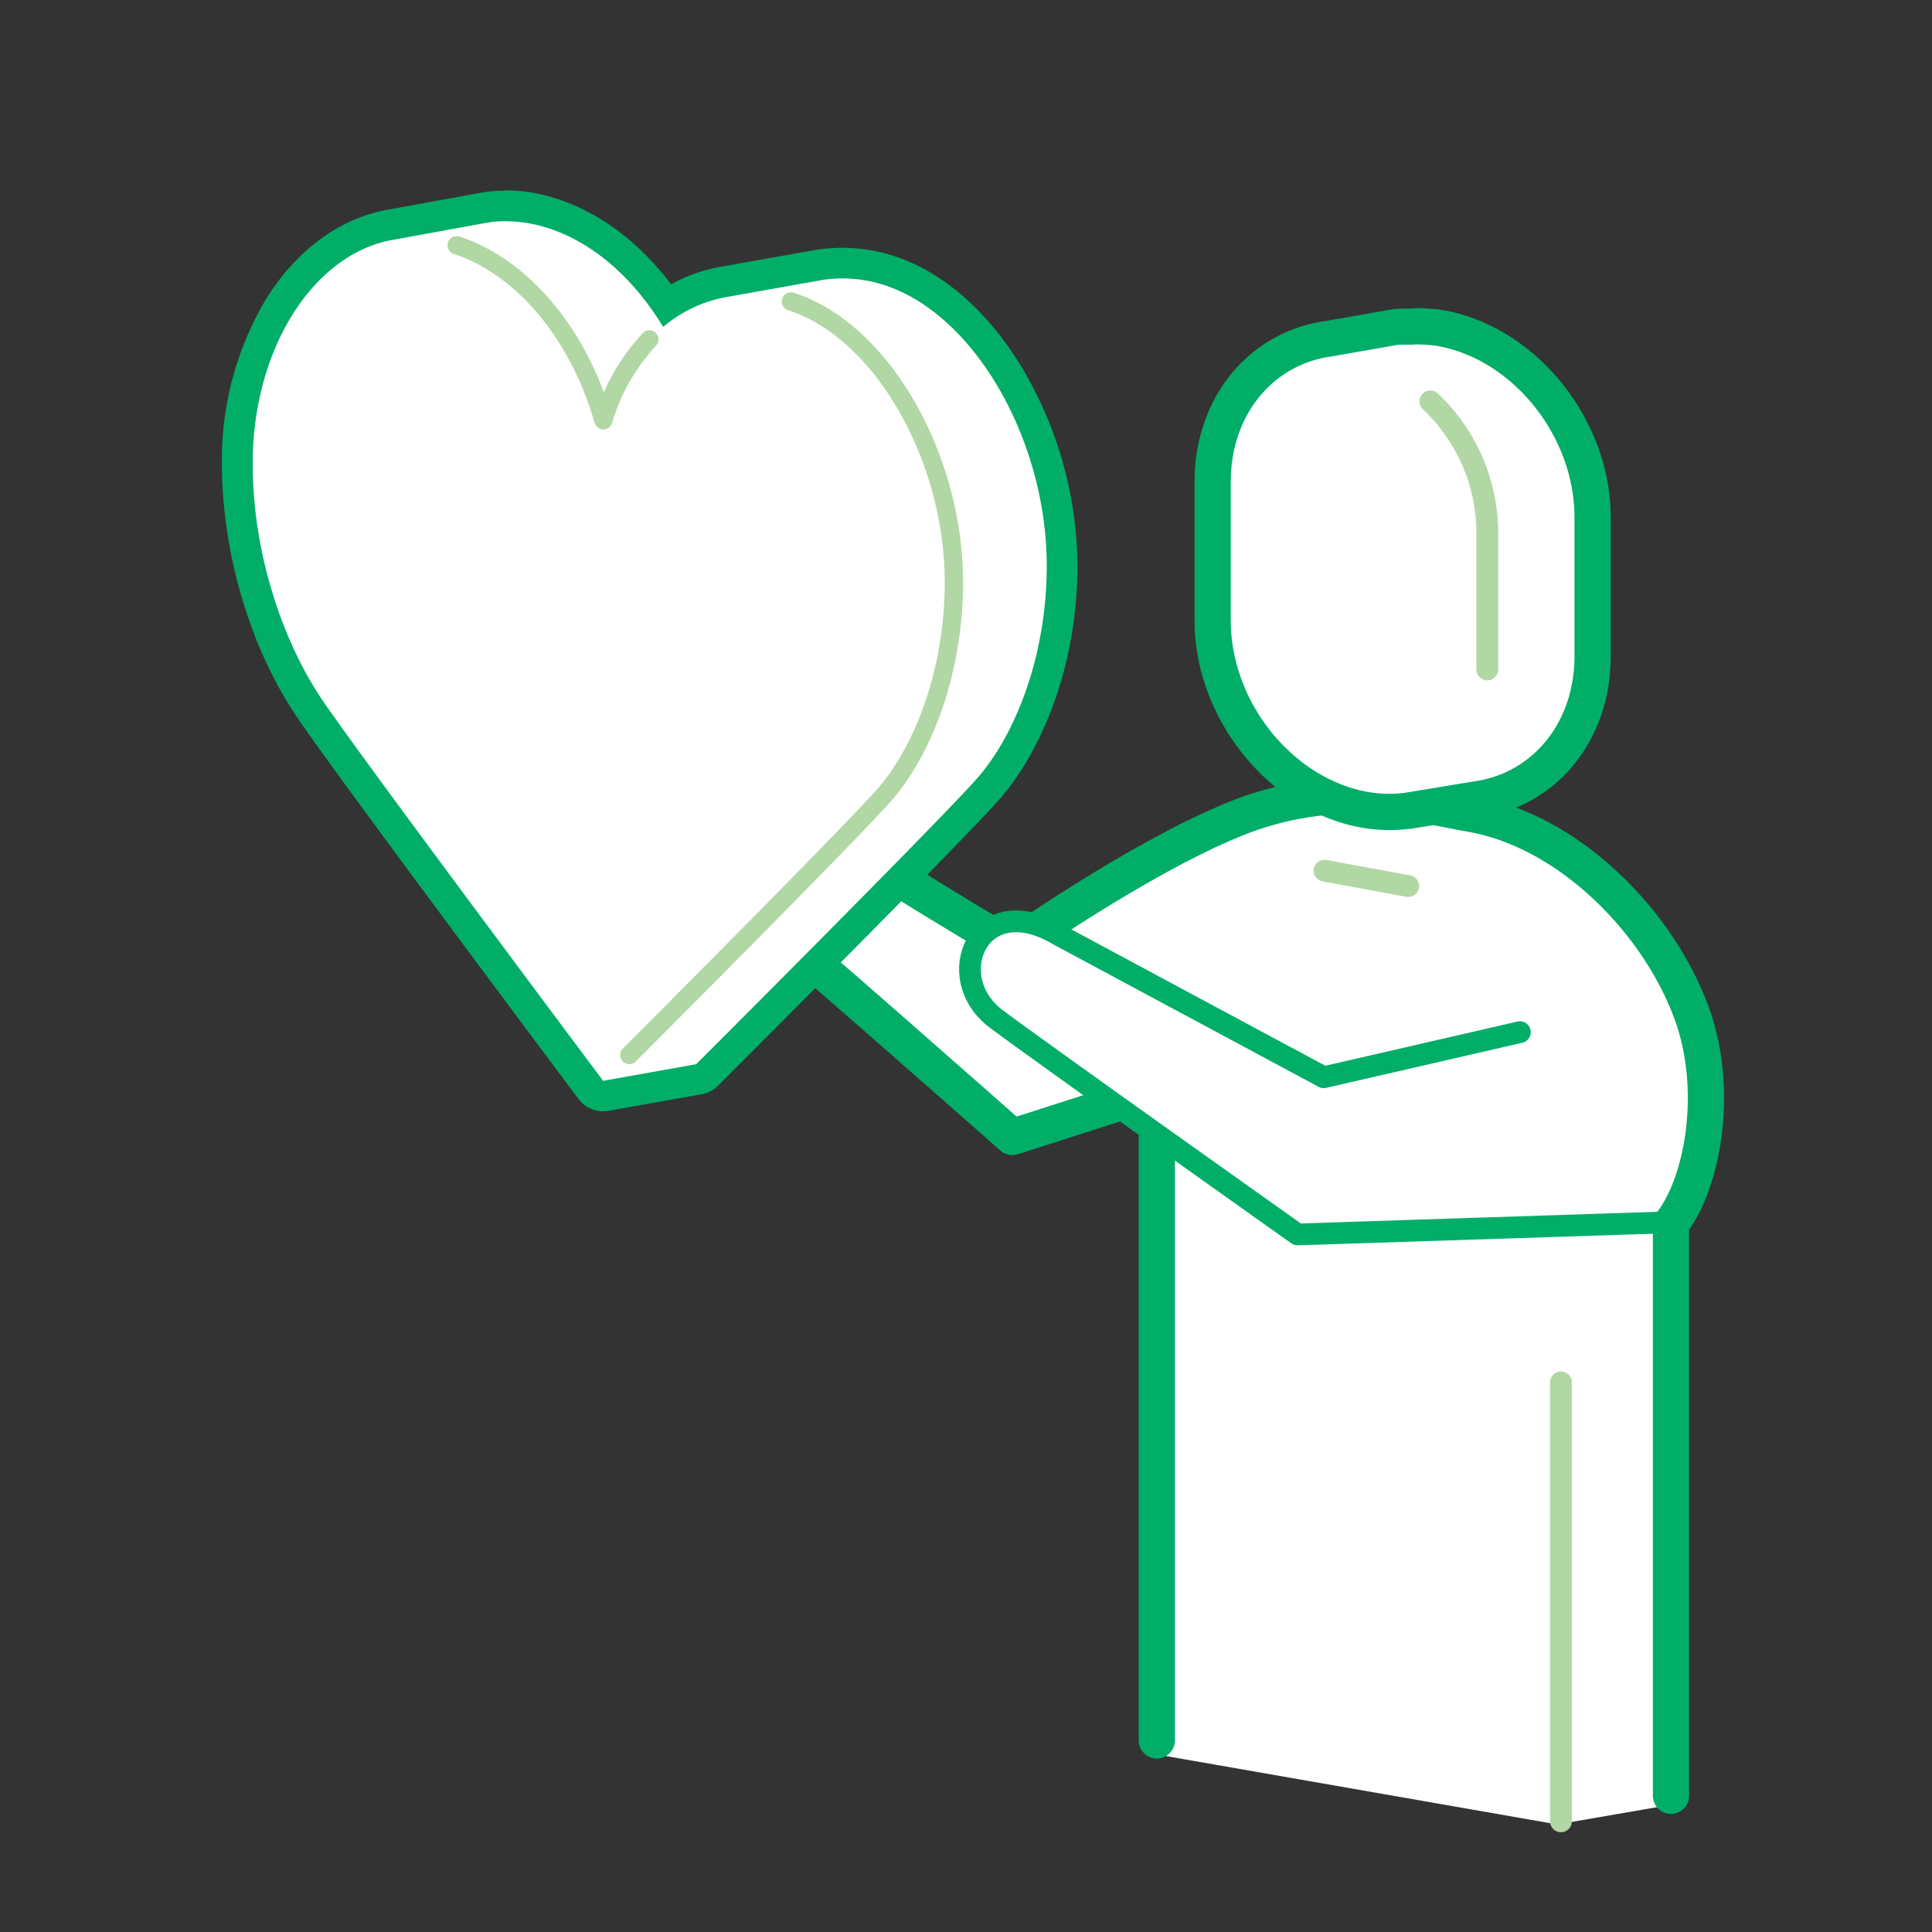 <svg width="496" height="496" viewBox="0 0 496 496" fill="none" xmlns="http://www.w3.org/2000/svg"><rect x="0" y="0" width="496" height="496" fill="#333333" stroke="none"/><path d="M399.797 468.384l-102.988-17.993 19.183-42.144 108.124-3.87 7.071 58.574-31.39 5.433z" fill="#fff"/><path d="M296.994 446.812V279.996l-37.102 11.898s-58.566-51.812-71.46-62.064c-11.879-13.706.68-32.461 19.224-19.356 16.701 11.802 52.236 32.718 52.236 32.718s31.728-22.464 56.629-32.719c24.901-10.255 44.313-4.619 44.313-4.619 13.992 2.419 13.024 2.475 16.615 3.052 25.287 4.298 48.429 27.766 56.951 51.471 7.053 19.619 2.8 43.345-5.41 53.8v146.85" fill="#fff"/><path d="M296.994 446.812V279.996l-37.102 11.898s-58.566-51.812-71.46-62.064c-11.879-13.706.68-32.461 19.224-19.356 16.701 11.802 52.236 32.718 52.236 32.718s31.728-22.464 56.629-32.719c24.901-10.255 44.313-4.619 44.313-4.619 13.992 2.419 13.024 2.475 16.615 3.052 25.287 4.298 48.429 27.766 56.951 51.471 7.053 19.619 2.8 43.345-5.41 53.8v146.85" stroke="#00AE68" stroke-width="9.303" stroke-linecap="round" stroke-linejoin="round"/><path d="M400.744 354.877v112.72m-60.693-244.062l21.472 3.945" stroke="#B1D7A4" stroke-width="5.582" stroke-linecap="round" stroke-linejoin="round"/><path d="M356.669 208.438a35.788 35.788 0 01-5.991-.502c-21.696-3.721-39.354-25.473-39.354-48.601v-35.669c0-19.239 12.262-34.367 29.771-36.767l17.062-2.977a3.09 3.09 0 01.577 0h4.094c2.215-.043 4.43.094 6.624.41 21.695 3.72 39.353 25.472 39.353 48.6v35.521c0 19.239-12.262 34.366-29.771 36.766l-17.825 2.959a39.81 39.81 0 01-4.54.26z" fill="#fff"/><path d="M362.887 88.43a40.72 40.72 0 015.842.335c19.519 3.312 35.483 23.109 35.483 44.023v35.67c0 17.304-10.959 30.124-25.807 32.152l-17.825 2.94a30.218 30.218 0 01-3.908.242 31.474 31.474 0 01-5.21-.428c-19.518-3.312-35.483-23.091-35.483-44.024v-35.669c0-17.304 10.96-30.124 25.808-32.152l17.23-3.015h3.87v-.074zm0-9.229c-2.345 0-4.243.093-4.317.093-.387.016-.773.06-1.154.13l-17.062 2.977c-19.835 2.791-33.678 19.779-33.678 41.345v35.594c0 25.287 19.388 49.159 43.223 53.197 3.894.643 7.86.731 11.778.261h.41l17.713-2.922c19.854-2.791 33.716-19.779 33.716-41.363v-35.725c0-25.305-19.388-49.159-43.224-53.196a46.514 46.514 0 00-7.442-.466l.037.075z" fill="#00AE68"/><path d="M367.205 103.039a46.513 46.513 0 0114.625 33.157v35.669" stroke="#B1D7A4" stroke-width="5.582" stroke-miterlimit="10" stroke-linecap="round"/><path d="M333.125 316.917s-65.38-46.358-77.381-55.345c-14.178-10.624-4.553-33.721 15.909-21.621l68.19 36.612" fill="#fff"/><path d="M390.196 264.984l-50.353 11.579-68.19-36.612c-20.462-12.1-30.087 10.997-15.909 21.621 12.001 8.987 77.381 55.345 77.381 55.345l94.942-3.102" stroke="#00AE68" stroke-width="5.582" stroke-linecap="round" stroke-linejoin="round"/><path d="M154.891 281.385a3.933 3.933 0 01-3.137-1.568c-2.556-3.435-62.973-84.21-72.415-98.247-11.512-17.112-18.382-40.529-18.382-62.629 0-31.259 17.065-57.624 39.697-61.31l23.731-4.329c1.73-.3 3.483-.442 5.239-.423a39.196 39.196 0 016.43.517c13.269 2.259 25.927 11.23 35.228 24.844a37.968 37.968 0 0115.684-6.054l23.715-4.219a38.094 38.094 0 0112.108.125c27.04 4.58 49.877 39.87 49.877 77.074 0 26.224-9.63 46.645-18.649 57.013-9.018 10.367-69.921 71.223-72.494 73.717a3.95 3.95 0 01-2.086 1.082l-23.887 4.266a3.533 3.533 0 01-.659.141z" fill="#fff"/><path d="M129.623 56.798a35.8 35.8 0 015.772.47c13.881 2.353 26.318 12.548 34.851 26.664a34.74 34.74 0 0117.253-7.843l23.856-4.25c1.641-.24 3.297-.36 4.956-.36a33.478 33.478 0 015.803.501c25.754 4.36 46.615 39.211 46.615 73.2 0 24.028-8.517 43.916-17.693 54.44-9.175 10.525-72.305 73.592-72.305 73.592l-23.887 4.266s-62.832-83.959-72.306-98.075c-9.473-14.116-17.66-36.435-17.66-60.464 0-29.33 15.574-54.048 36.403-57.436l23.825-4.345a25.343 25.343 0 014.517-.36zm0-7.843a34.06 34.06 0 00-5.96.487L99.948 53.77c-12.28 2.024-23.385 10.023-31.369 22.54a80.553 80.553 0 00-11.606 42.629c0 22.853 7.12 47.054 19.04 64.824 9.411 14.116 69.953 94.97 72.525 98.405a7.853 7.853 0 006.274 3.137 8.413 8.413 0 001.381-.126l23.965-4.266a7.84 7.84 0 004.157-2.165c2.588-2.587 63.443-63.365 72.682-73.999 9.41-10.901 19.621-32.278 19.621-59.601a100.608 100.608 0 00-14.9-51.837c-10.18-16.296-23.778-26.664-38.302-29.079a41.851 41.851 0 00-7.121-.612 43.708 43.708 0 00-6.07.44h-.266l-23.715 4.219a41.262 41.262 0 00-13.959 4.705c-9.662-12.814-22.335-21.221-35.635-23.527a43.835 43.835 0 00-7.09-.58l.063.078z" fill="#00AE68"/><path d="M166.705 87.144a52.57 52.57 0 00-11.81 20.735c-6.149-21.644-20.39-39.21-37.643-44.92m44.309 207.882s56.464-56.464 65.639-66.973c9.175-10.508 17.692-30.412 17.692-54.441 0-31.839-18.351-64.494-41.846-72.038" stroke="#B1D7A4" stroke-width="4.705" stroke-linecap="round" stroke-linejoin="round"/></svg>
